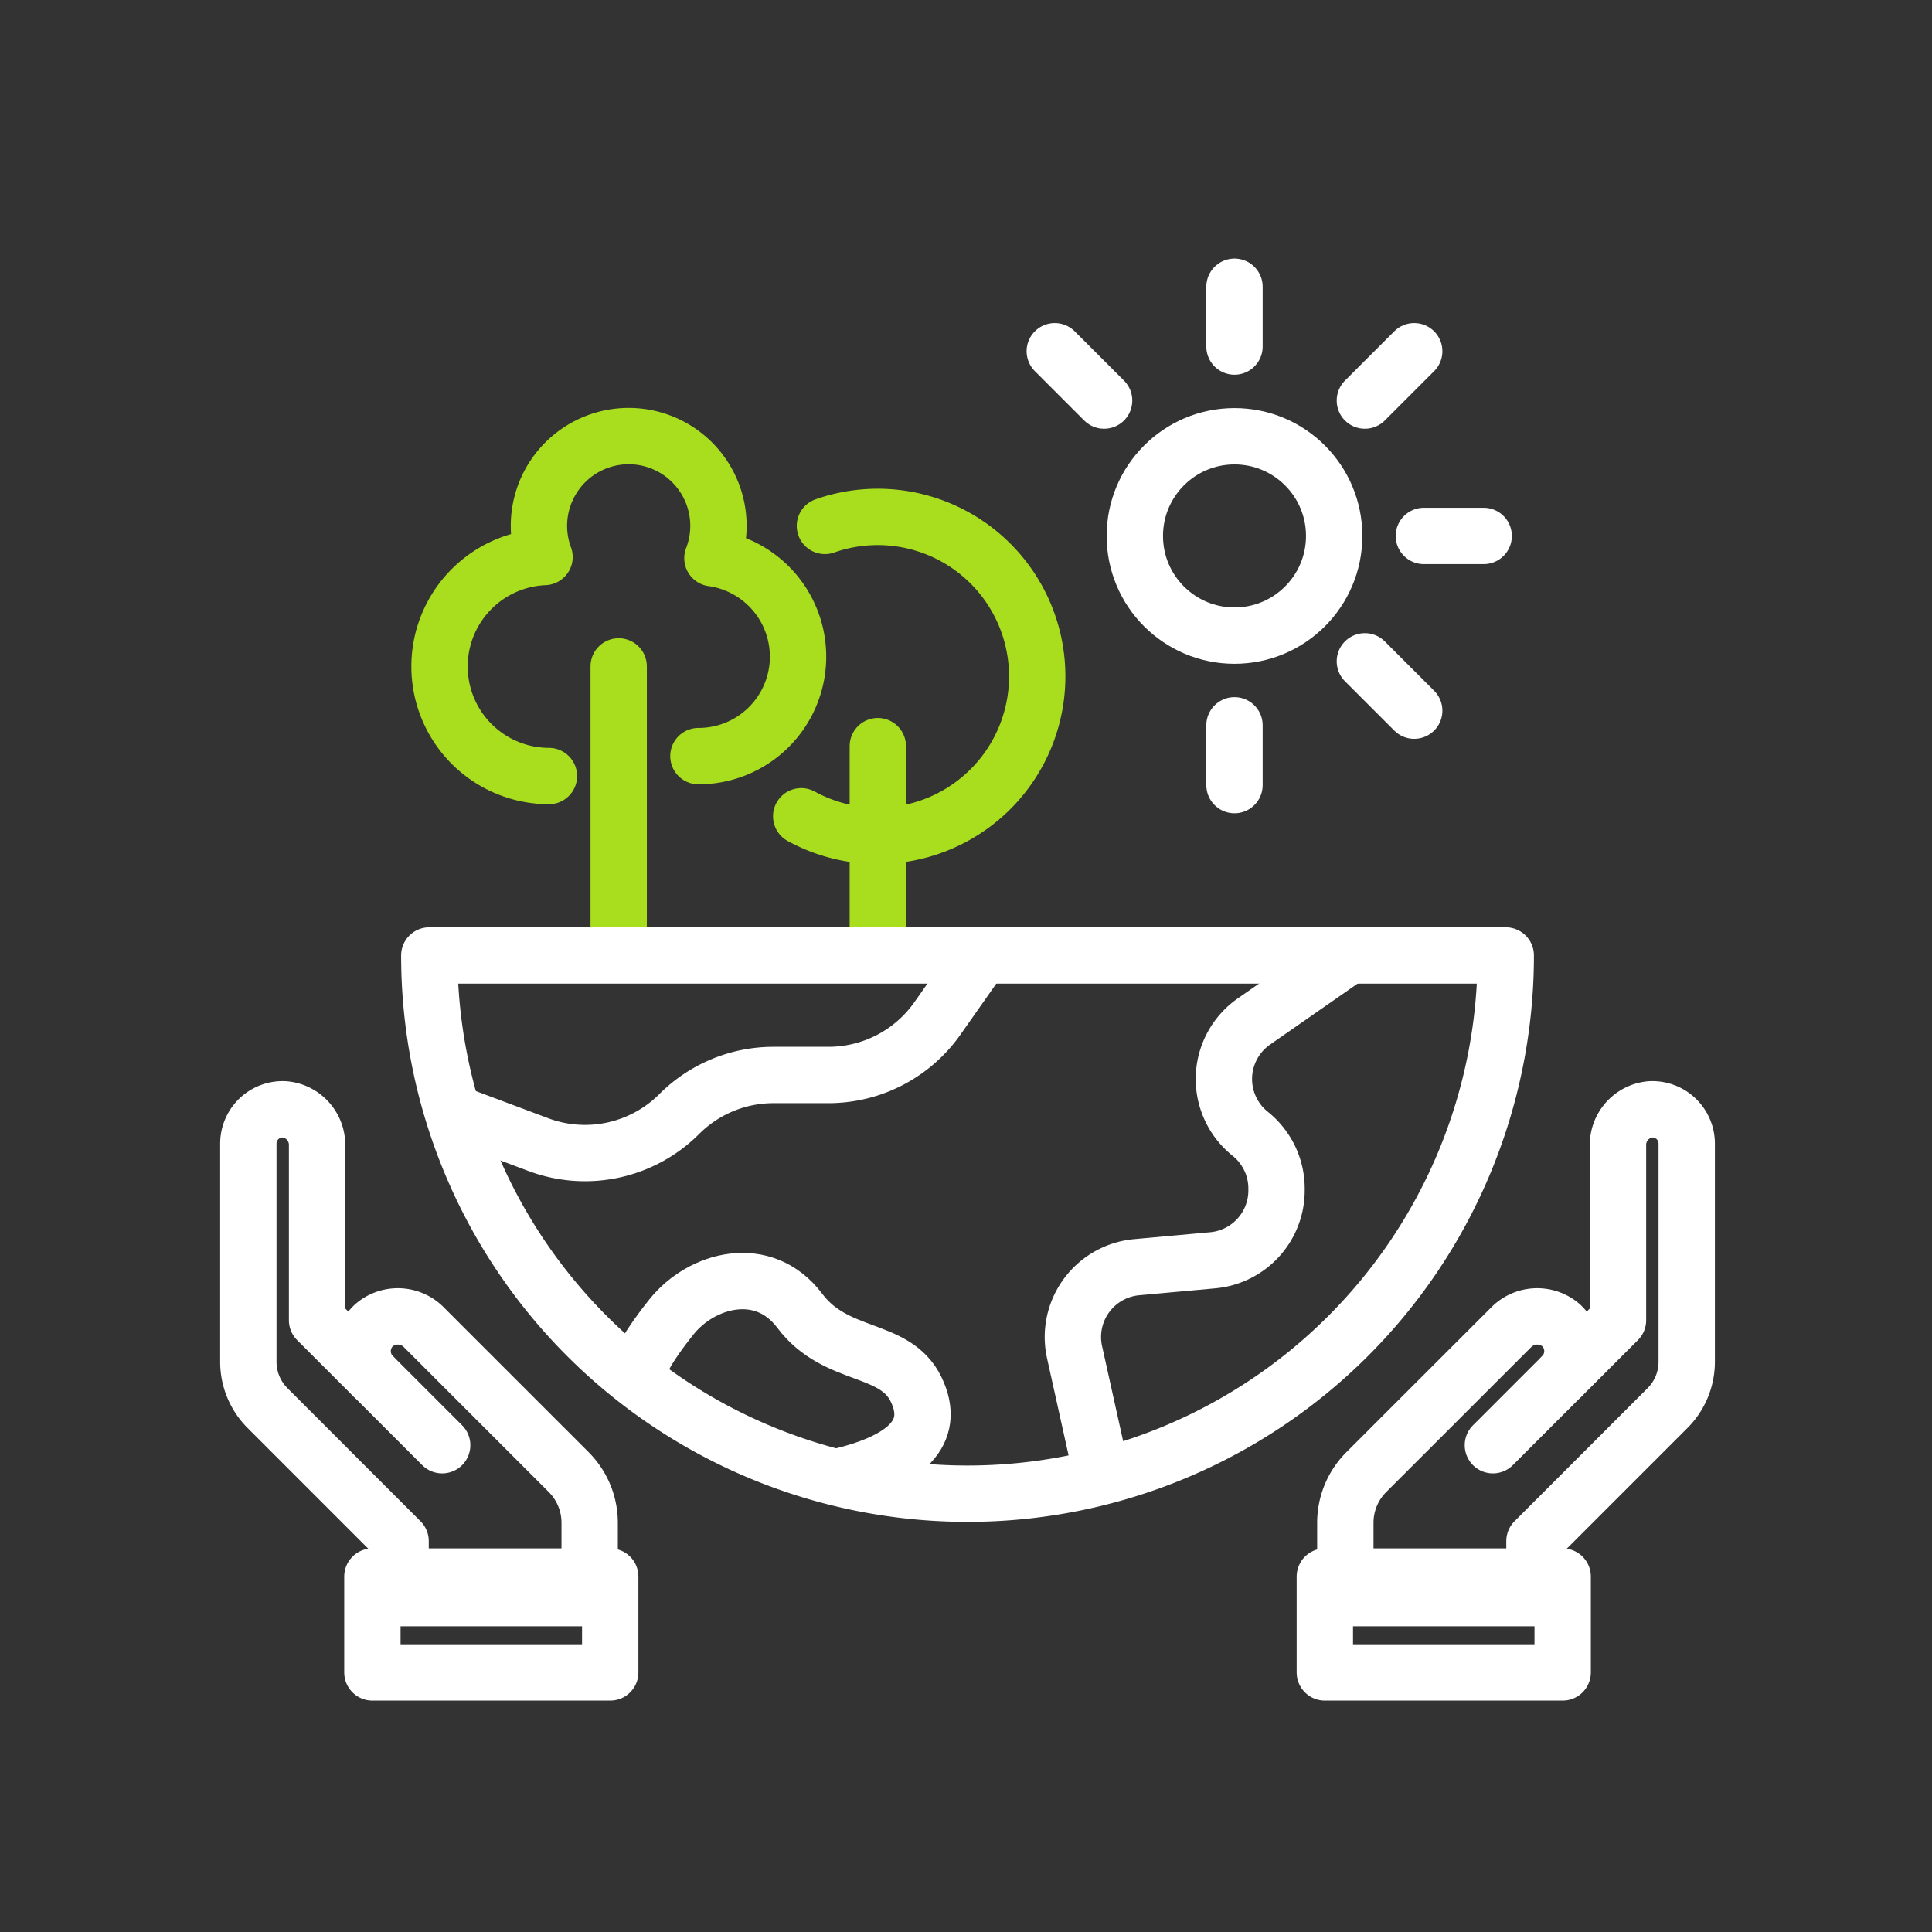 <svg xmlns="http://www.w3.org/2000/svg" width="120" height="120" viewBox="0 0 120 120">
    <rect x="0" y="0" width="120" height="120" fill="#333333" stroke="none"/>
    <path data-name="사각형 2951" style="fill:none" d="M0 0h120v120H0z"/>
    <path transform="translate(12 12)" style="fill:none" d="M0 0h96v96H0z"/>
    <g data-name="그룹 3462">
        <g data-name="그룹 26" transform="translate(26.665 17.811)">
            <circle data-name="타원 1" cx="6.191" cy="6.191" r="6.191" transform="translate(43.821 9.286)" style="stroke-linejoin:round;stroke-linecap:round;stroke-width:3.5px;stroke:#fff;fill:none"/>
            <path data-name="선 9" transform="translate(50.011)" style="stroke-linejoin:round;stroke-linecap:round;stroke-width:3.5px;stroke:#fff;fill:none" d="M0 3.714V0"/>
            <path data-name="선 10" transform="translate(50.011 27.239)" style="stroke-linejoin:round;stroke-linecap:round;stroke-width:3.5px;stroke:#fff;fill:none" d="M0 3.714V0"/>
            <path data-name="선 11" transform="translate(61.774 15.477)" style="stroke-linejoin:round;stroke-linecap:round;stroke-width:3.5px;stroke:#fff;fill:none" d="M3.714 0H0"/>
            <path data-name="선 12" transform="translate(38.849 4.005)" style="stroke-linejoin:round;stroke-linecap:round;stroke-width:3.5px;stroke:#fff;fill:none" d="M3.064 3.064 0 0"/>
            <path data-name="선 13" transform="translate(58.11 23.265)" style="stroke-linejoin:round;stroke-linecap:round;stroke-width:3.5px;stroke:#fff;fill:none" d="M3.064 3.064 0 0"/>
            <path data-name="선 14" transform="translate(58.11 4.005)" style="stroke-linejoin:round;stroke-linecap:round;stroke-width:3.5px;stroke:#fff;fill:none" d="M3.064 0 0 3.064"/>
            <path data-name="패스 29" d="M119.823 944.852a6.177 6.177 0 0 0 .87-12.294 5.575 5.575 0 1 0-10.429-.074 6.806 6.806 0 0 0 .273 13.606" transform="translate(-103.108 -915.699)" style="stroke:#a9de1e;stroke-linejoin:round;stroke-linecap:round;stroke-width:3.5px;fill:none"/>
            <path data-name="선 15" transform="translate(11.762 23.581)" style="stroke:#a9de1e;stroke-linejoin:round;stroke-linecap:round;stroke-width:3.5px;fill:none" d="M0 0v17.334"/>
            <path data-name="선 16" transform="translate(27.858 28.534)" style="stroke:#a9de1e;stroke-linejoin:round;stroke-linecap:round;stroke-width:3.5px;fill:none" d="M0 0v12.381"/>
            <path data-name="패스 30" d="M129.9 931.042a9.905 9.905 0 1 1-1.472 18.036" transform="translate(-105.328 -916.188)" style="stroke:#a9de1e;stroke-linejoin:round;stroke-linecap:round;stroke-width:3.5px;fill:none"/>
            <path data-name="패스 26" d="M169.907 960.412a33.43 33.43 0 0 1-66.86 0z" transform="translate(-103.047 -918.877)" style="stroke-linejoin:round;stroke-linecap:round;stroke-width:3.5px;stroke:#fff;fill:none"/>
            <path data-name="패스 27" d="m148.471 991.365-1.4-6.309a4.355 4.355 0 0 1 3.858-5.282l4.726-.43a4.355 4.355 0 0 0 3.961-4.338v-.119a4.356 4.356 0 0 0-1.635-3.4 4.356 4.356 0 0 1 .234-6.977l5.889-4.1" transform="translate(-106.993 -918.877)" style="stroke-linejoin:round;stroke-linecap:round;stroke-width:3.5px;stroke:#fff;fill:none"/>
            <path data-name="패스 28" d="m105.087 970.332 4.913 1.843a8.276 8.276 0 0 0 8.756-1.9 8.274 8.274 0 0 1 5.85-2.424h3.416a8.274 8.274 0 0 0 6.771-3.519l2.637-3.754" transform="translate(-103.23 -918.893)" style="stroke-linejoin:round;stroke-linecap:round;stroke-width:3.5px;stroke:#fff;fill:none"/>
            <path data-name="패스 7643" d="M37.856 174.658s.187-.938 2.063-3.283S45.642 168 47.893 171s5.91 2.158 7.223 4.878-.751 4.408-4.5 5.346" transform="translate(-24.879 -107.391)" style="stroke-linecap:round;stroke-width:3.5px;stroke:#fff;fill:none"/>
        </g>
        <g data-name="그룹 61">
            <path data-name="패스 310" d="M251.76 406.142a2.272 2.272 0 0 0-3.1-.168 2.189 2.189 0 0 0-.085 3.176l-3.471-3.471v-10.846a2.216 2.216 0 0 0-2.02-2.252 2.134 2.134 0 0 0-2.249 2.131v13.549a4.066 4.066 0 0 0 1.191 2.876l8.265 8.266v3.536h11.744v-4.677a4.446 4.446 0 0 0-1.3-3.145z" transform="translate(-225.41 -323.679)" style="stroke-linejoin:round;stroke-linecap:round;stroke-width:3.5px;stroke:#fff;fill:none"/>
            <path data-name="사각형 63" transform="translate(23.13 97.924)" style="stroke-linejoin:round;stroke-linecap:round;stroke-width:3.5px;stroke:#fff;fill:none" d="M0 0h14.772v5.953H0z"/>
            <path data-name="선 155" transform="translate(23.168 85.469)" style="fill:#fff;stroke-linejoin:round;stroke-linecap:round;stroke-width:3.5px;stroke:#fff" d="m0 0 4.296 4.296"/>
        </g>
        <g data-name="그룹 3465">
            <path data-name="패스 310" d="M251.117 406.142a2.272 2.272 0 0 1 3.1-.168 2.189 2.189 0 0 1 .085 3.176l3.471-3.471v-10.846a2.216 2.216 0 0 1 2.02-2.252 2.134 2.134 0 0 1 2.249 2.131v13.549a4.066 4.066 0 0 1-1.191 2.876l-8.266 8.266v3.536h-11.747v-4.677a4.446 4.446 0 0 1 1.3-3.145z" transform="translate(-157.277 -323.679)" style="stroke-linejoin:round;stroke-linecap:round;stroke-width:3.5px;stroke:#fff;fill:none"/>
            <path data-name="사각형 63" transform="translate(82.288 97.924)" style="stroke-linejoin:round;stroke-linecap:round;stroke-width:3.5px;stroke:#fff;fill:none" d="M0 0h14.772v5.953H0z"/>
            <path data-name="선 155" transform="translate(92.726 85.469)" style="fill:#fff;stroke-linejoin:round;stroke-linecap:round;stroke-width:3.5px;stroke:#fff" d="M4.296 0 0 4.296"/>
        </g>
    </g>
</svg>
